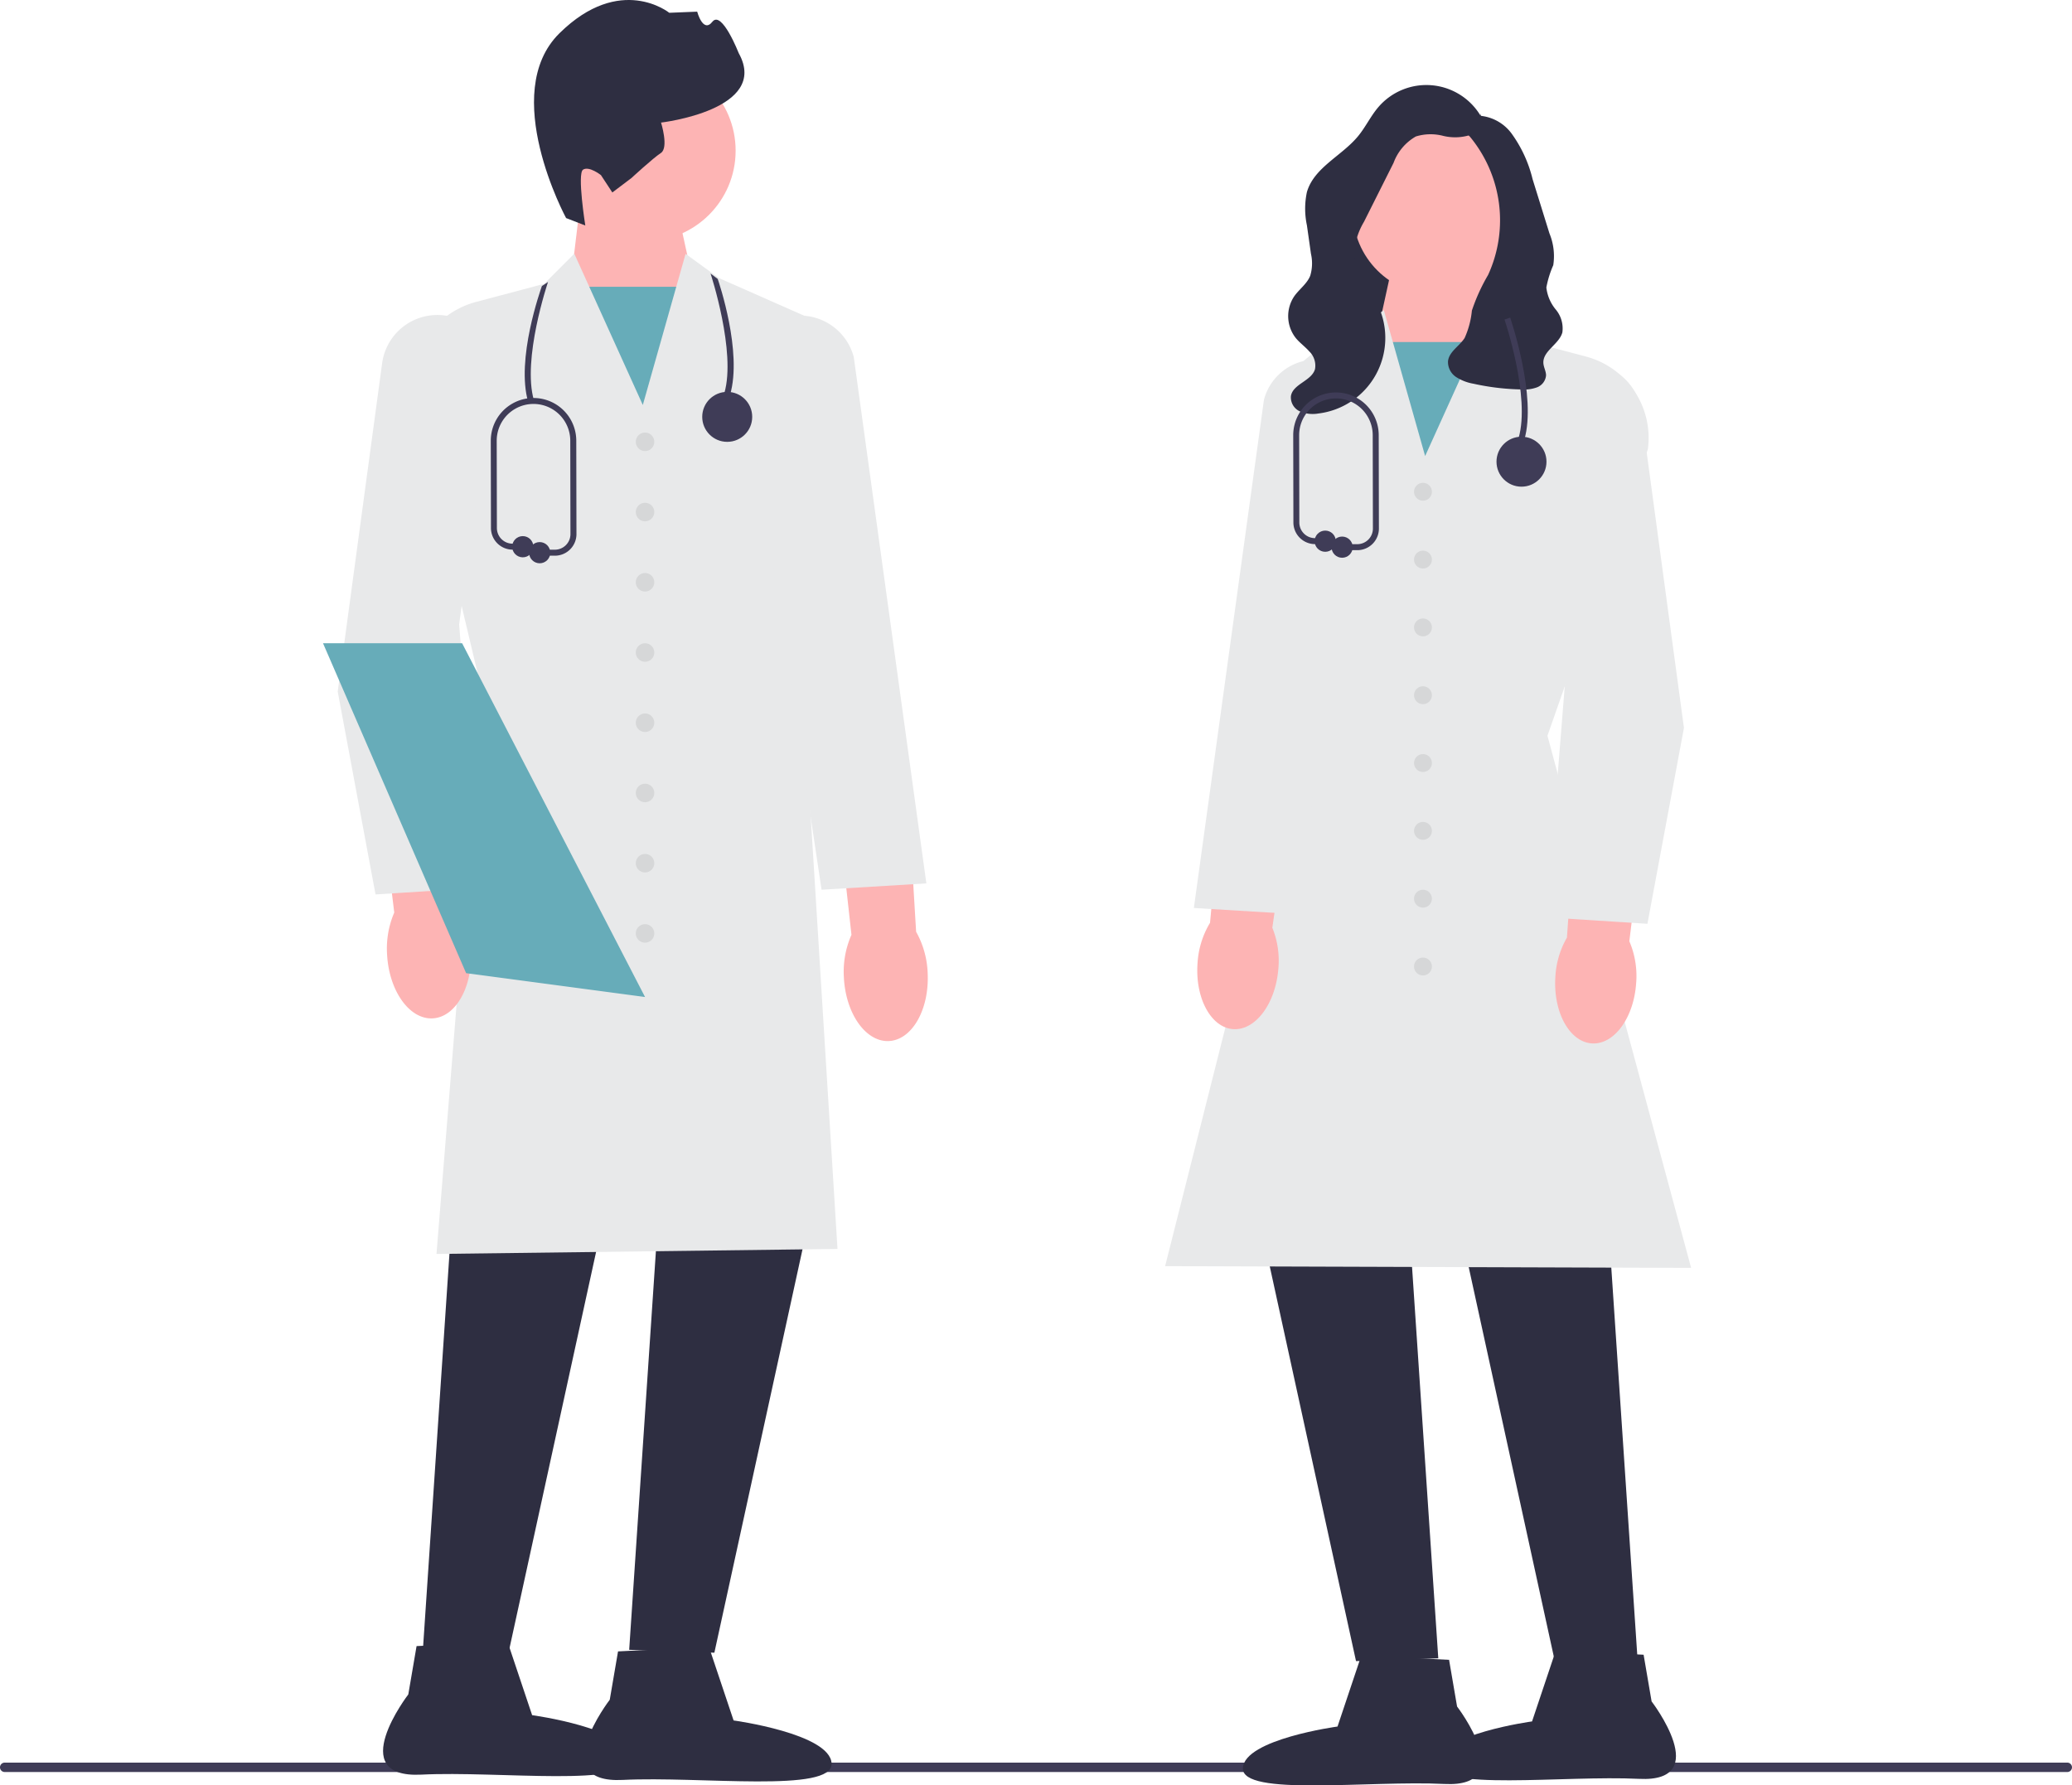 <svg id="Group_914" data-name="Group 914" xmlns="http://www.w3.org/2000/svg" width="228.145" height="196.615" viewBox="0 0 228.145 196.615">
  <path id="Path_1" data-name="Path 1" d="M0,589.851a.516.516,0,0,0,.517.517h227.11a.517.517,0,0,0,0-1.035H.517A.516.516,0,0,0,0,589.851Z" transform="translate(0 -395.228)" fill="#3f3c57"/>
  <g id="Group_911" data-name="Group 911" transform="translate(35.566 0)">
    <path id="Path_2" data-name="Path 2" d="M202.076,63.441l2.47,11.27L199.292,90.4l-8.464-16.854L192,63.766Z" transform="translate(-163.542 -42.546)" fill="#fdb4b4"/>
    <rect id="Rectangle_5" data-name="Rectangle 5" width="14.613" height="17.657" transform="translate(26.849 31.581)" fill="#67acb9"/>
    <circle id="Ellipse_1" data-name="Ellipse 1" cx="9.98" cy="9.98" r="9.98" transform="translate(25.473 6.612)" fill="#fdb4b4"/>
    <path id="Path_3" data-name="Path 3" d="M182.052,24.013s-7.439-13.739-.732-20.35,12.091-2.255,12.091-2.255l3.075-.124s.641,2.42,1.675,1.11,2.9,3.46,2.9,3.46c3.468,6.245-8.554,7.645-8.554,7.645s.868,2.765-.014,3.344-3.24,2.758-3.24,2.758l-2.11,1.594-1.254-1.911s-1.31-1.034-1.972-.6.249,6.149.249,6.149l-2.116-.82h0Z" transform="translate(-155.286 0)" fill="#2e2e41"/>
    <path id="Path_4" data-name="Path 4" d="M145.129,379.779l-3.816,56.915,9.38.318,12.4-56.756Z" transform="translate(-130.336 -254.693)" fill="#2e2e41"/>
    <path id="Path_5" data-name="Path 5" d="M214.154,378.814l-3.816,56.915,9.38.318,12.4-56.756Z" transform="translate(-176.626 -254.046)" fill="#2e2e41"/>
    <path id="Path_6" data-name="Path 6" d="M140.314,194.98l4.993-61.989-7.658-32.279a9.592,9.592,0,0,1,7.029-10.576l7.493-1.988,3.316-3.317,7.544,16.659,4.711-16.646,3.674,2.672,10.9,4.808,0,.113-1.748,38.993,3.9,63-.173,0-43.977.55Z" transform="translate(-127.818 -56.891)" fill="#e8e9ea"/>
    <path id="Path_7" data-name="Path 7" d="M209.1,550.619l2.716,8.108s10.626,1.445,10.791,4.734-14.441,1.385-22.993,1.815-1.433-8.832-1.433-8.832l.911-5.322,10.008-.5Z" transform="translate(-166.607 -369.265)" fill="#2e2e41"/>
    <path id="Path_8" data-name="Path 8" d="M141.754,548.847l2.716,8.108s10.626,1.445,10.791,4.734-14.441,1.385-22.993,1.815-1.433-8.832-1.433-8.832l.911-5.322,10.008-.5Z" transform="translate(-121.444 -368.076)" fill="#2e2e41"/>
    <path id="uuid-2a99fb06-c611-4846-a9cf-67468c4aeefc" d="M126.887,274.436a10.035,10.035,0,0,1,.786-4.675l-2.027-16.628,7.94-.733,1.2,16.946a10.034,10.034,0,0,1,1.323,4.55c.234,4-1.642,7.369-4.189,7.517s-4.8-2.976-5.034-6.978h0Z" transform="translate(-119.828 -169.268)" fill="#fdb4b4"/>
    <path id="uuid-a83e19fb-8297-4073-aac4-48fd1880d45d" d="M280.056,282a10.035,10.035,0,0,1,.837-4.666l-1.846-16.649,7.948-.647,1.016,16.958a10.034,10.034,0,0,1,1.273,4.565c.19,4.006-1.722,7.35-4.271,7.471S280.245,286,280.056,282h0Z" transform="translate(-222.705 -174.389)" fill="#fdb4b4"/>
    <path id="Path_9" data-name="Path 9" d="M117.066,169.116l-.027-.143-4.138-22.2,4.89-36.157a6.135,6.135,0,1,1,12.159,1.647l-3.68,27.117,2.317,29Z" transform="translate(-111.281 -70.617)" fill="#e8e9ea"/>
    <path id="Path_10" data-name="Path 10" d="M257.3,168.736l-8.32-55.538a6.133,6.133,0,0,1,4.692-7.562,6.136,6.136,0,0,1,7.174,4.439l7.993,57.963-11.538.7Z" transform="translate(-202.405 -70.757)" fill="#e8e9ea"/>
    <circle id="Ellipse_2" data-name="Ellipse 2" cx="1.021" cy="1.021" r="1.021" transform="translate(34.437 47.633)" fill="#d6d7d8"/>
    <circle id="Ellipse_3" data-name="Ellipse 3" cx="1.021" cy="1.021" r="1.021" transform="translate(34.437 55.367)" fill="#d6d7d8"/>
    <circle id="Ellipse_4" data-name="Ellipse 4" cx="1.021" cy="1.021" r="1.021" transform="translate(34.437 63.101)" fill="#d6d7d8"/>
    <circle id="Ellipse_5" data-name="Ellipse 5" cx="1.021" cy="1.021" r="1.021" transform="translate(34.437 70.835)" fill="#d6d7d8"/>
    <circle id="Ellipse_6" data-name="Ellipse 6" cx="1.021" cy="1.021" r="1.021" transform="translate(34.437 78.568)" fill="#d6d7d8"/>
    <circle id="Ellipse_7" data-name="Ellipse 7" cx="1.021" cy="1.021" r="1.021" transform="translate(34.437 86.302)" fill="#d6d7d8"/>
    <circle id="Ellipse_8" data-name="Ellipse 8" cx="1.021" cy="1.021" r="1.021" transform="translate(34.437 94.036)" fill="#d6d7d8"/>
    <circle id="Ellipse_9" data-name="Ellipse 9" cx="1.021" cy="1.021" r="1.021" transform="translate(34.437 101.77)" fill="#d6d7d8"/>
    <path id="Path_11" data-name="Path 11" d="M143.442,254.026l-19.327-2.576-.372-.049-9.878-22.776-5.882-13.56H123.3Z" transform="translate(-107.983 -144.231)" fill="#67acb9"/>
  </g>
  <g id="Group_912" data-name="Group 912" transform="translate(128.287 9.37)">
    <path id="Path_12" data-name="Path 12" d="M447,57.257l12.288-6.732V69.759H445.079Z" transform="translate(-426.773 -43.254)" fill="#2e2e41"/>
    <path id="Path_13" data-name="Path 13" d="M471.563,83.344l1.134,9.442-8.173,16.276-5.073-15.148,2.385-10.883Z" transform="translate(-436.411 -65.053)" fill="#fdb4b4"/>
    <rect id="Rectangle_6" data-name="Rectangle 6" width="14.112" height="17.051" transform="translate(22.597 28.297)" fill="#67acb9"/>
    <path id="Path_14" data-name="Path 14" d="M500.972,388.514l3.685,54.962-9.058.307-11.975-54.809Z" transform="translate(-452.622 -269.921)" fill="#2e2e41"/>
    <path id="Path_15" data-name="Path 15" d="M434.316,387.582,438,442.544l-9.058.307-11.975-54.809Z" transform="translate(-407.92 -269.296)" fill="#2e2e41"/>
    <path id="Path_16" data-name="Path 16" d="M447.419,209.137H447.2l-57.7-.188.052-.2,14.836-58.779L400.67,120.3a12.642,12.642,0,0,1,7.488-13.22l1.871-.825,3.555-2.585,4.547,16.068,7.282-16.08,3.208,3.207,7.234,1.919a9.266,9.266,0,0,1,6.8,10.2l-.008.032-11.048,31.523Z" transform="translate(-389.499 -78.886)" fill="#e8e9ea"/>
    <path id="Path_17" data-name="Path 17" d="M428.53,553.492l9.665.486.88,5.14s6.875,8.944-1.384,8.529-22.364,1.424-22.2-1.753,10.421-4.572,10.421-4.572l2.623-7.83h0Z" transform="translate(-406.926 -380.561)" fill="#2e2e41"/>
    <path id="Path_18" data-name="Path 18" d="M493.562,551.781l9.665.486.88,5.14s6.875,8.944-1.384,8.529-22.364,1.424-22.2-1.753,10.421-4.572,10.421-4.572l2.623-7.83Z" transform="translate(-450.539 -379.413)" fill="#2e2e41"/>
    <path id="uuid-3bc2e7c3-8a4e-432b-b93d-ff096d796d3b" d="M528.821,285.074h0c-.225,3.865-2.4,6.882-4.861,6.739s-4.271-3.393-4.045-7.259a9.689,9.689,0,0,1,1.278-4.394l1.16-16.365,7.668.708-1.957,16.058a9.69,9.69,0,0,1,.759,4.514Z" transform="translate(-476.947 -186.279)" fill="#fdb4b4"/>
    <path id="uuid-a34cbb18-fa14-4c0b-8260-87fab6b8d9f9" d="M409.175,280.341h0c-.307,3.86-2.548,6.83-5,6.634s-4.2-3.483-3.89-7.344a9.691,9.691,0,0,1,1.371-4.366l1.508-16.336,7.651.871-2.3,16.012a9.691,9.691,0,0,1,.663,4.529h0Z" transform="translate(-396.707 -183.016)" fill="#fdb4b4"/>
    <path id="Path_19" data-name="Path 19" d="M525.277,183.364l-11.136-.711.013-.167,2.224-27.847-3.554-26.186a5.93,5.93,0,0,1,5.4-6.709h0a5.932,5.932,0,0,1,6.35,5.117l4.722,34.917,0,.026Z" transform="translate(-472.168 -91.003)" fill="#e8e9ea"/>
    <path id="Path_20" data-name="Path 20" d="M410.274,181.284l-11.154-.674.024-.176,7.691-55.785a5.934,5.934,0,0,1,6.938-4.311,5.93,5.93,0,0,1,4.531,7.326Z" transform="translate(-395.951 -89.99)" fill="#e8e9ea"/>
    <circle id="Ellipse_10" data-name="Ellipse 10" cx="0.986" cy="0.986" r="0.986" transform="translate(27.408 43.798)" fill="#d6d7d8"/>
    <circle id="Ellipse_11" data-name="Ellipse 11" cx="0.986" cy="0.986" r="0.986" transform="translate(27.408 51.266)" fill="#d6d7d8"/>
    <circle id="Ellipse_12" data-name="Ellipse 12" cx="0.986" cy="0.986" r="0.986" transform="translate(27.408 58.735)" fill="#d6d7d8"/>
    <circle id="Ellipse_13" data-name="Ellipse 13" cx="0.986" cy="0.986" r="0.986" transform="translate(27.408 66.203)" fill="#d6d7d8"/>
    <circle id="Ellipse_14" data-name="Ellipse 14" cx="0.986" cy="0.986" r="0.986" transform="translate(27.408 73.672)" fill="#d6d7d8"/>
    <circle id="Ellipse_15" data-name="Ellipse 15" cx="0.986" cy="0.986" r="0.986" transform="translate(27.408 81.14)" fill="#d6d7d8"/>
    <circle id="Ellipse_16" data-name="Ellipse 16" cx="0.986" cy="0.986" r="0.986" transform="translate(27.408 88.609)" fill="#d6d7d8"/>
    <circle id="Ellipse_17" data-name="Ellipse 17" cx="0.986" cy="0.986" r="0.986" transform="translate(27.408 96.078)" fill="#d6d7d8"/>
    <circle id="Ellipse_18" data-name="Ellipse 18" cx="9.226" cy="9.226" r="9.226" transform="translate(20.666 4.658)" fill="#fdb4b4"/>
    <path id="Path_21" data-name="Path 21" d="M451.818,31.561a1.91,1.91,0,0,1-1.187,2.4,5.566,5.566,0,0,1-2.966.068,5.494,5.494,0,0,0-2.964.078,5.54,5.54,0,0,0-2.453,2.905l-3.257,6.49a7.818,7.818,0,0,0-1.083,3.344c-.019,2.171,1.7,3.905,2.63,5.868a8.386,8.386,0,0,1-6.572,11.9,3.57,3.57,0,0,1-2.041-.239,1.691,1.691,0,0,1-.979-1.684c.225-1.341,2.274-1.655,2.651-2.962a2.169,2.169,0,0,0-.621-1.944c-.469-.533-1.062-.949-1.51-1.5a3.907,3.907,0,0,1-.16-4.573c.553-.788,1.407-1.373,1.765-2.266a4.754,4.754,0,0,0,.079-2.429l-.444-3.13a8.77,8.77,0,0,1,0-3.659c.783-2.706,3.839-3.978,5.631-6.151.833-1.01,1.393-2.225,2.247-3.217a6.961,6.961,0,0,1,11.256.982" transform="translate(-417.091 -28.448)" fill="#2e2e41"/>
    <path id="Path_22" data-name="Path 22" d="M486.185,38.418a.993.993,0,0,0-.488,1.209,3.341,3.341,0,0,0,.781,1.191,14.426,14.426,0,0,1,2,15.227,20.524,20.524,0,0,0-1.784,3.923,9.46,9.46,0,0,1-.8,3.019c-.576.9-1.716,1.5-1.829,2.561a1.989,1.989,0,0,0,.9,1.741,5.116,5.116,0,0,0,1.9.731,26.493,26.493,0,0,0,5.292.63,4.092,4.092,0,0,0,1.711-.233,1.55,1.55,0,0,0,.992-1.312c0-.456-.258-.877-.292-1.331-.1-1.363,1.733-2.087,2.09-3.406a3.243,3.243,0,0,0-.721-2.51,4.583,4.583,0,0,1-1.043-2.438,11.186,11.186,0,0,1,.761-2.451,6.565,6.565,0,0,0-.42-3.5l-.9-2.9-.958-3.079a14.253,14.253,0,0,0-2.35-5.073,4.854,4.854,0,0,0-4.989-1.792" transform="translate(-452.914 -35.134)" fill="#2e2e41"/>
  </g>
  <g id="Group_913" data-name="Group 913" transform="translate(142.392 34.977)">
    <path id="Path_23" data-name="Path 23" d="M505.154,119.624l-.632-.184c1.317-4.517-1.523-12.947-1.552-13.032l.623-.213C503.713,106.549,506.529,114.909,505.154,119.624Z" transform="translate(-479.701 -106.195)" fill="#3f3c57"/>
    <circle id="Ellipse_19" data-name="Ellipse 19" cx="2.752" cy="2.752" r="2.752" transform="translate(22.385 13.114)" fill="#3f3c57"/>
    <path id="Path_24" data-name="Path 24" d="M439.381,148.582h-1.669a.329.329,0,1,1,0-.659h1.669A1.719,1.719,0,0,0,441.1,146.2l-.02-10.278a4.048,4.048,0,1,0-8.1,0l.02,9.621a1.724,1.724,0,0,0,1.706,1.715l1.145.009a.329.329,0,0,1,0,.659h0l-1.145-.009a2.385,2.385,0,0,1-2.359-2.373l-.02-9.621a4.707,4.707,0,1,1,9.414,0l.02,10.278a2.378,2.378,0,0,1-2.378,2.382Z" transform="translate(-432.324 -122.974)" fill="#3f3c57"/>
    <circle id="Ellipse_20" data-name="Ellipse 20" cx="1.167" cy="1.167" r="1.167" transform="translate(2.36 23.454)" fill="#3f3c57"/>
    <circle id="Ellipse_21" data-name="Ellipse 21" cx="1.167" cy="1.167" r="1.167" transform="translate(4.221 24.111)" fill="#3f3c57"/>
  </g>
  <path id="Path_25" data-name="Path 25" d="M239.689,104.8l-.632-.184c1.317-4.517-1.491-13.078-1.52-13.163l.79.6C238.448,92.4,241.064,100.086,239.689,104.8Z" transform="translate(-159.3 -61.333)" fill="#3f3c57"/>
  <path id="Path_26" data-name="Path 26" d="M175.8,107.5l.632-.184c-1.317-4.517,1.523-12.947,1.552-13.032l-.676.453C177.189,95.095,174.426,102.789,175.8,107.5Z" transform="translate(-117.642 -63.233)" fill="#3f3c57"/>
  <circle id="Ellipse_22" data-name="Ellipse 22" cx="2.752" cy="2.752" r="2.752" transform="translate(77.321 43.154)" fill="#3f3c57"/>
  <path id="Path_27" data-name="Path 27" d="M171.119,150.428H169.45a.329.329,0,1,1,0-.659h1.669a1.719,1.719,0,0,0,1.719-1.722l-.02-10.278a4.048,4.048,0,1,0-8.1,0l.02,9.621a1.724,1.724,0,0,0,1.706,1.715l1.145.009a.329.329,0,0,1,0,.659h0l-1.145-.009a2.385,2.385,0,0,1-2.359-2.373l-.02-9.621a4.707,4.707,0,1,1,9.414,0l.02,10.278a2.378,2.378,0,0,1-2.378,2.382Z" transform="translate(-110.026 -89.235)" fill="#3f3c57"/>
  <circle id="Ellipse_23" data-name="Ellipse 23" cx="1.167" cy="1.167" r="1.167" transform="translate(56.396 59.039)" fill="#3f3c57"/>
  <circle id="Ellipse_24" data-name="Ellipse 24" cx="1.167" cy="1.167" r="1.167" transform="translate(58.257 59.696)" fill="#3f3c57"/>
</svg>
